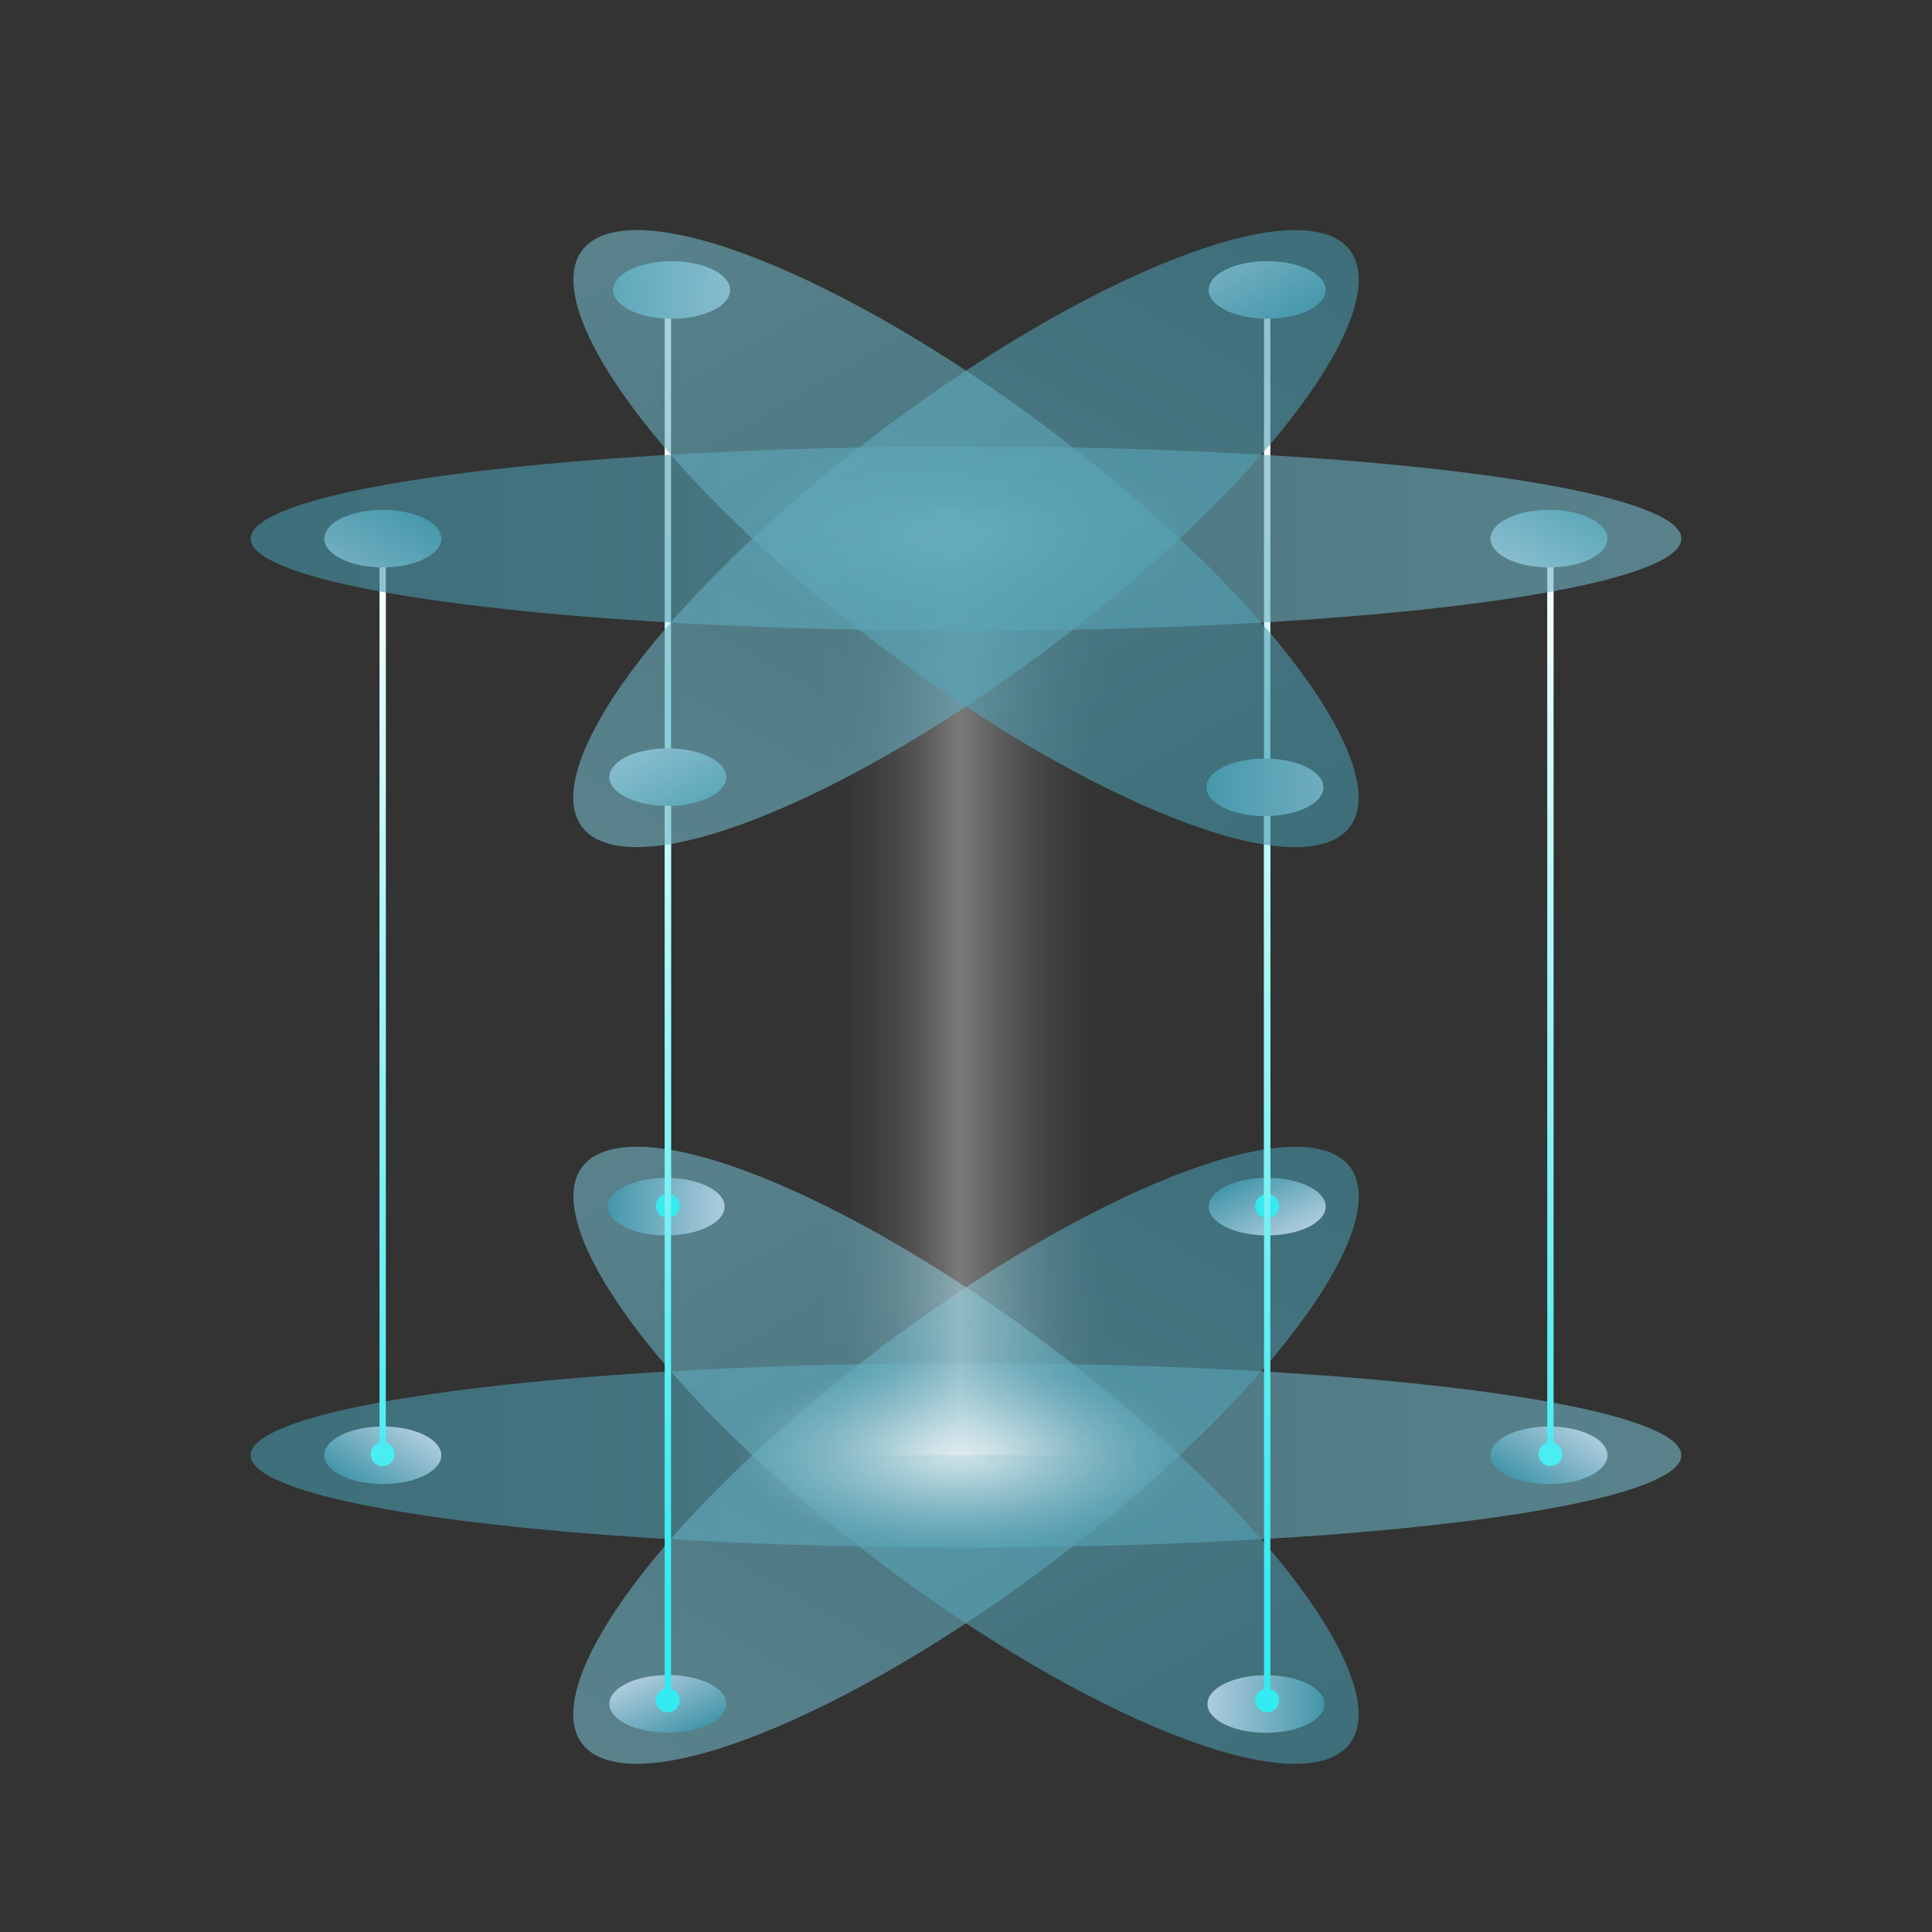 <svg id="Layer_1" data-name="Layer 1" xmlns="http://www.w3.org/2000/svg" xmlns:xlink="http://www.w3.org/1999/xlink" viewBox="0 0 600 600"><rect x="0" y="0" width="600" height="600" fill="#333333" stroke="none"/><defs><style>.cls-1,.cls-21,.cls-24,.cls-27,.cls-4,.cls-7{opacity:0.6;}.cls-1{fill:url(#linear-gradient);}.cls-2{fill:url(#linear-gradient-2);}.cls-3{fill:url(#linear-gradient-3);}.cls-4{fill:url(#linear-gradient-4);}.cls-5{fill:url(#linear-gradient-5);}.cls-6{fill:url(#linear-gradient-6);}.cls-7{fill:url(#linear-gradient-7);}.cls-8{fill:url(#linear-gradient-8);}.cls-9{fill:url(#linear-gradient-9);}.cls-10{fill:url(#linear-gradient-10);}.cls-11{fill:url(#linear-gradient-11);}.cls-12{fill:url(#linear-gradient-12);}.cls-13{fill:url(#linear-gradient-13);}.cls-14{fill:url(#linear-gradient-14);}.cls-15{fill:url(#linear-gradient-15);}.cls-16{fill:url(#radial-gradient);}.cls-17,.cls-18{opacity:0.7;}.cls-17{fill:url(#radial-gradient-2);}.cls-18{fill:url(#linear-gradient-16);}.cls-19{fill:url(#linear-gradient-17);}.cls-20{fill:url(#linear-gradient-18);}.cls-21{fill:url(#linear-gradient-19);}.cls-22{fill:url(#linear-gradient-20);}.cls-23{fill:url(#linear-gradient-21);}.cls-24{fill:url(#linear-gradient-22);}.cls-25{fill:url(#linear-gradient-23);}.cls-26{fill:url(#linear-gradient-24);}.cls-27{fill:url(#linear-gradient-25);}</style><linearGradient id="linear-gradient" x1="14773.104" y1="-826.882" x2="15217.423" y2="-826.882" gradientTransform="translate(15295.263 -374.93) rotate(180)" gradientUnits="userSpaceOnUse"><stop offset="0" stop-color="#73b7c7"/><stop offset="1" stop-color="#4496aa"/></linearGradient><linearGradient id="linear-gradient-2" x1="816.752" y1="-11885.68" x2="841.714" y2="-11885.68" gradientTransform="translate(9586.29 7685.567) rotate(-56.609)" gradientUnits="userSpaceOnUse"><stop offset="0" stop-color="#4496aa"/><stop offset="1" stop-color="#adccdd"/></linearGradient><linearGradient id="linear-gradient-3" x1="1016.07" y1="-11583.293" x2="1041.032" y2="-11583.293" xlink:href="#linear-gradient-2"/><linearGradient id="linear-gradient-4" x1="443.537" y1="-6073.011" x2="719.873" y2="-6073.011" gradientTransform="matrix(0.5, -0.866, 0.866, 0.5, 5268.69, 3992.003)" xlink:href="#linear-gradient"/><linearGradient id="linear-gradient-5" x1="4442.649" y1="3068.909" x2="4465.471" y2="3068.909" gradientTransform="translate(1142.174 -4982.174) rotate(63.388)" xlink:href="#linear-gradient-2"/><linearGradient id="linear-gradient-6" x1="4497.336" y1="3304.49" x2="4520.157" y2="3304.49" gradientTransform="translate(1142.174 -4982.174) rotate(63.388)" gradientUnits="userSpaceOnUse"><stop offset="0" stop-color="#adccdd"/><stop offset="1" stop-color="#4496aa"/></linearGradient><linearGradient id="linear-gradient-7" x1="576.588" y1="4223.768" x2="852.854" y2="4223.768" gradientTransform="translate(3601.621 -2277.579) rotate(60.023)" xlink:href="#linear-gradient"/><linearGradient id="linear-gradient-8" x1="12889.408" y1="-2662.298" x2="12925.689" y2="-2662.298" gradientTransform="translate(13436.337 -1359.781) rotate(-176.586)" xlink:href="#linear-gradient-2"/><linearGradient id="linear-gradient-9" x1="13084.564" y1="-2519.214" x2="13120.846" y2="-2519.214" gradientTransform="translate(13436.337 -1359.781) rotate(-176.586)" xlink:href="#linear-gradient-6"/><linearGradient id="linear-gradient-10" x1="207.409" y1="376.589" x2="207.409" y2="150.077" gradientUnits="userSpaceOnUse"><stop offset="0" stop-color="#33ebf0"/><stop offset="0.137" stop-color="#48edf2"/><stop offset="0.42" stop-color="#7ff2f6"/><stop offset="0.822" stop-color="#d6fbfc"/><stop offset="1" stop-color="#fff"/></linearGradient><linearGradient id="linear-gradient-11" x1="118.845" y1="498.89" x2="118.845" y2="170.212" xlink:href="#linear-gradient-10"/><linearGradient id="linear-gradient-12" x1="481.494" y1="499.408" x2="481.494" y2="170.73" xlink:href="#linear-gradient-10"/><linearGradient id="linear-gradient-13" x1="207.409" y1="499.408" x2="207.409" y2="170.73" xlink:href="#linear-gradient-10"/><linearGradient id="linear-gradient-14" x1="393.537" y1="376.589" x2="393.537" y2="150.077" xlink:href="#linear-gradient-10"/><linearGradient id="linear-gradient-15" x1="393.537" y1="498.735" x2="393.537" y2="170.057" xlink:href="#linear-gradient-10"/><radialGradient id="radial-gradient" cx="295.729" cy="166.608" r="70.862" gradientTransform="translate(0 95.814) scale(1 0.425)" gradientUnits="userSpaceOnUse"><stop offset="0" stop-color="#fff"/><stop offset="0.122" stop-color="#e9f4f6" stop-opacity="0.841"/><stop offset="0.367" stop-color="#bfdee6" stop-opacity="0.546"/><stop offset="0.586" stop-color="#9fcdd8" stop-opacity="0.312"/><stop offset="0.771" stop-color="#87c1cf" stop-opacity="0.142"/><stop offset="0.915" stop-color="#78bac9" stop-opacity="0.038"/><stop offset="1" stop-color="#73b7c7" stop-opacity="0"/></radialGradient><radialGradient id="radial-gradient-2" cx="298.099" cy="451.952" r="70.862" gradientTransform="translate(0 259.91) scale(1 0.425)" gradientUnits="userSpaceOnUse"><stop offset="0" stop-color="#fff"/><stop offset="0.165" stop-color="#fff" stop-opacity="0.836"/><stop offset="0.394" stop-color="#fff" stop-opacity="0.546"/><stop offset="0.602" stop-color="#fff" stop-opacity="0.311"/><stop offset="0.777" stop-color="#fff" stop-opacity="0.142"/><stop offset="0.914" stop-color="#fff" stop-opacity="0.038"/><stop offset="0.995" stop-color="#fff" stop-opacity="0"/></radialGradient><linearGradient id="linear-gradient-16" x1="254.71" y1="305.141" x2="343.815" y2="305.141" gradientUnits="userSpaceOnUse"><stop offset="0" stop-color="#fff" stop-opacity="0"/><stop offset="0.089" stop-color="#fff" stop-opacity="0.015"/><stop offset="0.175" stop-color="#fff" stop-opacity="0.061"/><stop offset="0.26" stop-color="#fff" stop-opacity="0.137"/><stop offset="0.344" stop-color="#fff" stop-opacity="0.244"/><stop offset="0.426" stop-color="#fff" stop-opacity="0.381"/><stop offset="0.486" stop-color="#fff" stop-opacity="0.5"/><stop offset="0.497" stop-color="#fff" stop-opacity="0.483"/><stop offset="0.612" stop-color="#fff" stop-opacity="0.311"/><stop offset="0.722" stop-color="#fff" stop-opacity="0.176"/><stop offset="0.826" stop-color="#fff" stop-opacity="0.079"/><stop offset="0.922" stop-color="#fff" stop-opacity="0.02"/><stop offset="1" stop-color="#fff" stop-opacity="0"/></linearGradient><linearGradient id="linear-gradient-17" x1="1054.44" y1="-12042.352" x2="1079.402" y2="-12042.352" gradientTransform="translate(9586.29 7685.567) rotate(-56.609)" xlink:href="#linear-gradient-6"/><linearGradient id="linear-gradient-18" x1="1253.758" y1="-11739.965" x2="1278.72" y2="-11739.965" gradientTransform="translate(9586.29 7685.567) rotate(-56.609)" xlink:href="#linear-gradient-6"/><linearGradient id="linear-gradient-19" x1="14773.104" y1="-542.204" x2="15217.423" y2="-542.204" xlink:href="#linear-gradient"/><linearGradient id="linear-gradient-20" x1="4188.129" y1="2941.39" x2="4210.951" y2="2941.39" xlink:href="#linear-gradient-6"/><linearGradient id="linear-gradient-21" x1="4240.024" y1="3175.572" x2="4262.846" y2="3175.572" xlink:href="#linear-gradient-6"/><linearGradient id="linear-gradient-22" x1="690.082" y1="-6215.339" x2="966.418" y2="-6215.339" gradientTransform="matrix(0.5, -0.866, 0.866, 0.5, 5268.69, 3992.003)" xlink:href="#linear-gradient"/><linearGradient id="linear-gradient-23" x1="12906.699" y1="-2378.145" x2="12942.98" y2="-2378.145" gradientTransform="translate(13436.337 -1359.781) rotate(-176.586)" xlink:href="#linear-gradient-6"/><linearGradient id="linear-gradient-24" x1="13099.805" y1="-2234.939" x2="13136.086" y2="-2234.939" gradientTransform="translate(13436.337 -1359.781) rotate(-176.586)" xlink:href="#linear-gradient-6"/><linearGradient id="linear-gradient-25" x1="329.993" y1="4081.527" x2="606.259" y2="4081.527" gradientTransform="translate(3601.621 -2277.579) rotate(60.023)" xlink:href="#linear-gradient"/></defs><title>ILLUSTRATIONS-RIZONN-ALL_FINAL_FORMAT</title><ellipse class="cls-1" cx="300" cy="451.952" rx="222.16" ry="28.621"/><path class="cls-2" d="M108.885,459.419c-8.376-2.718-10.691-8.265-5.169-12.389s16.787-5.263,25.163-2.545,10.691,8.265,5.169,12.389S117.261,462.137,108.885,459.419Z"/><path class="cls-3" d="M471.053,459.419c-8.376-2.718-10.691-8.265-5.169-12.389s16.787-5.263,25.163-2.545,10.691,8.265,5.169,12.389S479.429,462.137,471.053,459.419Z"/><path class="cls-4" d="M188.929,546.675c-27.806-7.903-.62-56.719,60.723-109.033s133.613-88.317,161.419-80.414.62,56.719-60.723,109.033S216.735,554.578,188.929,546.675Z"/><path class="cls-5" d="M385.4,366.732c8.969-2.212,19.883-.426,24.377,3.99s.866,9.789-8.104,12.001-19.883.426-24.377-3.99S376.431,368.945,385.4,366.732Z"/><path class="cls-6" d="M199.272,521.152c8.969-2.212,19.883-.426,24.377,3.99s.866,9.789-8.104,12.001-19.883.426-24.377-3.99S190.303,523.364,199.272,521.152Z"/><path class="cls-7" d="M188.997,357.209c27.812-7.898,100.056,28.117,161.361,80.442S438.815,538.797,411.003,546.695s-100.056-28.117-161.361-80.442S161.185,365.107,188.997,357.209Z"/><path class="cls-8" d="M411.295,529.725c-.597,4.93-9.2,8.689-19.214,8.395s-17.648-4.529-17.051-9.46,9.2-8.689,19.214-8.395S411.892,524.794,411.295,529.725Z"/><path class="cls-9" d="M225.005,375.274c-.597,4.93-9.2,8.689-19.214,8.395s-17.648-4.529-17.051-9.46,9.2-8.689,19.214-8.395S225.602,370.343,225.005,375.274Z"/><path class="cls-10" d="M208.395,370.925V95.239a3.707,3.707,0,1,0-1.97 0V370.924a3.706,3.706,0,1,0,1.97 0Z"/><path class="cls-11" d="M119.829,448.018V166.408a3.706,3.706,0,1,0-1.97-0V448.019a3.706,3.706,0,1,0,1.97-.001Z"/><path class="cls-12" d="M482.479,447.989V166.378a3.707,3.707,0,1,0-1.97,0V447.989a3.707,3.707,0,1,0,1.97,0Z"/><path class="cls-13" d="M208.394,524.478V247.324a3.707,3.707,0,1,0-1.97,0V524.478a3.707,3.707,0,1,0,1.97,0Z"/><path class="cls-14" d="M394.521,370.979V93.825a3.707,3.707,0,1,0-1.97-.001V370.98a3.706,3.706,0,1,0,1.97-.001Z"/><path class="cls-15" d="M394.522,524.501V245.955a3.707,3.707,0,1,0-1.97,0V524.501a3.707,3.707,0,1,0,1.97,0Z"/><ellipse class="cls-16" cx="295.729" cy="166.608" rx="82.263" ry="34.569"/><ellipse class="cls-17" cx="298.099" cy="451.952" rx="82.263" ry="34.569"/><rect class="cls-18" x="234.172" y="158.33" width="121.587" height="293.622"/><path class="cls-19" d="M108.885,174.741c-8.376-2.718-10.691-8.265-5.169-12.389s16.787-5.263,25.163-2.545,10.691,8.265,5.169,12.389S117.261,177.459,108.885,174.741Z"/><path class="cls-20" d="M471.053,174.741c-8.376-2.718-10.691-8.265-5.169-12.389s16.787-5.263,25.163-2.545,10.691,8.265,5.169,12.389S479.429,177.459,471.053,174.741Z"/><ellipse class="cls-21" cx="300" cy="167.274" rx="222.16" ry="28.621"/><path class="cls-22" d="M385.4,82.054c8.969-2.212,19.883-.426,24.377,3.99s.866,9.789-8.104,12.001-19.883.426-24.377-3.99S376.431,84.267,385.4,82.054Z"/><path class="cls-23" d="M199.272,233.352c8.969-2.212,19.883-.426,24.377,3.99s.866,9.789-8.104,12.001-19.883.426-24.377-3.99S190.303,235.564,199.272,233.352Z"/><path class="cls-24" d="M188.929,261.997c-27.806-7.903-.62-56.719,60.723-109.033s133.613-88.317,161.419-80.414.62,56.719-60.723,109.033S216.735,269.9,188.929,261.997Z"/><path class="cls-25" d="M410.955,245.047c-.597,4.93-9.2,8.689-19.214,8.395s-17.648-4.529-17.051-9.46,9.2-8.689,19.214-8.395S411.552,240.116,410.955,245.047Z"/><path class="cls-26" d="M226.718,90.596c-.597,4.93-9.2,8.689-19.214,8.395s-17.648-4.529-17.051-9.46,9.2-8.689,19.214-8.395S227.316,85.665,226.718,90.596Z"/><path class="cls-27" d="M188.997,72.531c27.812-7.898,100.056,28.117,161.361,80.442S438.815,254.119,411.003,262.017s-100.056-28.117-161.361-80.442S161.185,80.429,188.997,72.531Z"/></svg>